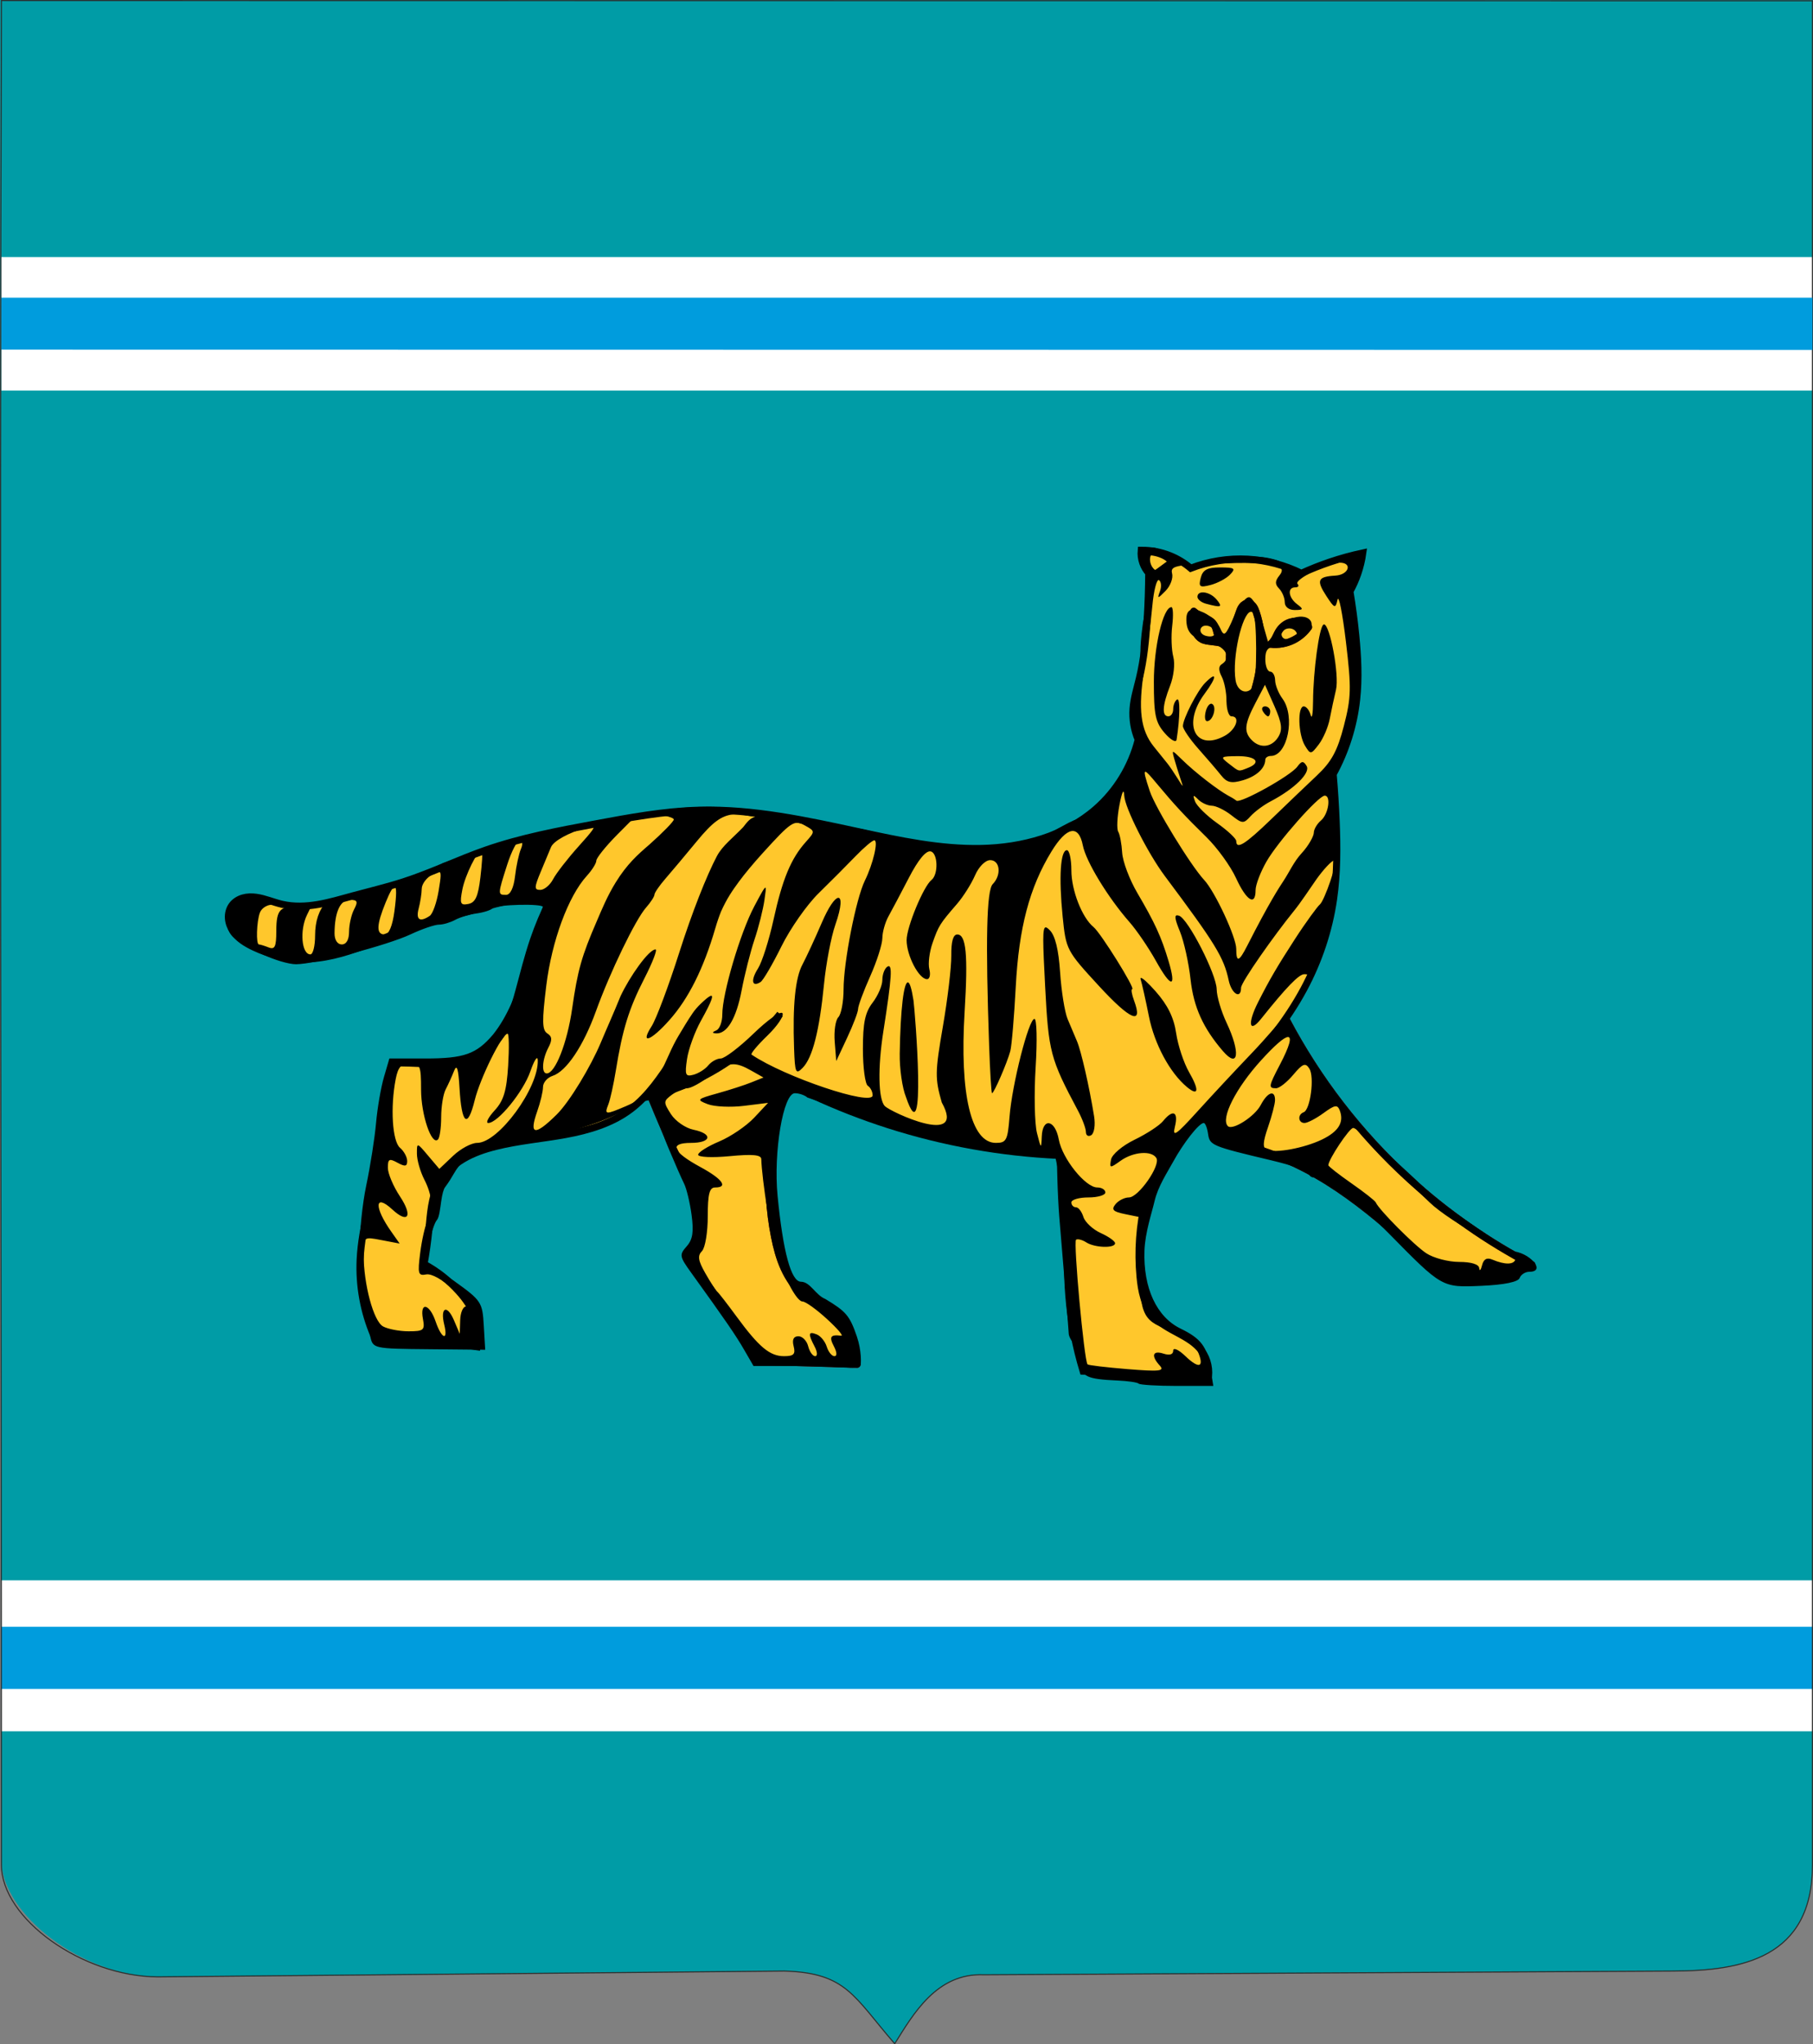 <?xml version="1.0" encoding="UTF-8" standalone="no"?> <svg xmlns:dc="http://purl.org/dc/elements/1.1/" xmlns:cc="http://creativecommons.org/ns#" xmlns:rdf="http://www.w3.org/1999/02/22-rdf-syntax-ns#" xmlns:svg="http://www.w3.org/2000/svg" xmlns="http://www.w3.org/2000/svg" style="fill-rule:evenodd" version="1.1" id="svg2" viewBox="0 0 425.632 480" height="600" width="532.04"><rect x="0" y="0" width="425.632" height="480" fill="#808080" stroke="none"/><defs id="defs102"></defs><g style="display:inline" id="layer3"><path style="fill:#009ca6;fill-rule:evenodd;stroke:none;fill-opacity:1" d="M 425.632,-1.7576964e-5 425.509,437.85 C 425.503,459.874 408.747,462.761 392.802,462.819 L 230.966,463.692 C 219.93,463.212 214.415,472.892 210.05,479.877 200.433,468.807 198.744,463.212 184.114,462.819 L 36.993,464.182 C 19.398,464.09 0.331,449.443 0.331,436.778 0.331,403.392 0,-1.7576964e-5 0,-1.7576964e-5 z" id="path22"></path></g><g style="display:inline" id="layer1"><path style="fill:#ffffff;fill-rule:evenodd;stroke:none" d="M 425.509,60.357 425.509,91.702 0.319,91.702 0.319,60.357 425.509,60.357 z" id="path12"></path><path style="fill:#ffffff;fill-rule:evenodd;stroke:none" d="M 425.509,371.073 425.509,406.506 0.319,406.506 0.319,371.073 425.509,371.073 z" id="path18"></path><path style="fill:#009cdd;fill-rule:evenodd;stroke:none;fill-opacity:1" d="M 0.319,381.976 425.509,381.976 425.509,396.58 0.319,396.58 0.319,381.976 z" id="path96"></path><path style="fill:none;stroke:#2c2c2b;stroke-width:0.247" d="M 425.509,0.186 0.331,0.123 C -0.136,146.013 0.331,291.962 0.331,437.85 0.331,450.577 19.398,464.09 36.993,464.181 L 184.114,462.819 C 198.744,463.212 200.433,468.807 210.05,479.877 214.415,472.892 219.93,463.212 230.966,463.692 L 392.802,462.819 C 408.747,462.761 425.509,459.873 425.509,437.85 L 425.509,0.186 z" id="path98"></path><path style="fill:#009cdd;fill-rule:evenodd;stroke:none;fill-opacity:1" d="M 0.331,69.897 425.509,69.897 425.509,82.162 0.331,82.099 0.331,69.897 z" id="path94"></path></g><g style="display:inline" id="layer2"><g transform="matrix(1.026,0,0,1.039,-481.552,-31.191)" id="g4302" style="fill-rule:evenodd;display:inline"><path style="color:#000000;fill:#ffc72c;fill-opacity:1;fill-rule:evenodd;stroke:none;stroke-width:2;marker:none;visibility:visible;display:inline;overflow:visible;enable-background:accumulate" d="m 889.376,363.889 -46.811,-8.086 -31.012,-12.048 -18.212,7.168 -20.4,-3.432 3.674,-21.883 17.178,-18.986 100.573,44.055 z" id="path4298" transform="matrix(0.8,0,0,0.8,0,-1.7576964e-5)"></path><g id="g4276" style="fill:#ffcc00;fill-opacity:1;fill-rule:evenodd;stroke:#800000" transform="translate(-376.949,-13.168)"><path style="color:#000000;fill:#ffc72c;fill-opacity:1;stroke:none;stroke-width:2;stroke-linecap:butt;stroke-miterlimit:2;stroke-dasharray:none;marker:none;visibility:visible;display:inline;overflow:visible;enable-background:accumulate;stroke-opacity:1" d="m 1358.624,373.525 c 1.781,5.219 3.013,10.625 3.669,16.101 1.199,10.013 0.468,20.162 1.264,30.215 0.577,7.285 1.957,14.506 4.108,21.491 8.081,0.378 16.156,0.88 24.221,1.507 3.833,0.298 7.663,0.624 11.491,0.979 0.608,-2.794 -0.043,-5.838 -1.742,-8.138 -1.702,-2.305 -4.285,-3.769 -6.817,-5.112 -2.531,-1.343 -5.155,-2.682 -7.044,-4.837 -1.309,-1.493 -2.201,-3.318 -2.783,-5.217 -0.582,-1.899 -0.863,-3.876 -1.052,-5.853 -0.694,-7.253 -0.156,-14.622 1.582,-21.698 3.272,-6.901 7.377,-13.406 12.199,-19.329 4.428,-5.439 9.441,-10.369 14.246,-15.479 7.113,-7.564 13.833,-15.608 18.801,-24.725 4.305,-7.9 7.243,-16.55 8.547,-25.452 1.067,-7.285 1.044,-14.686 0.739,-22.043 -0.183,-4.423 -0.468,-8.842 -0.853,-13.252 3.601,-6.497 5.897,-13.713 6.713,-21.097 0.663,-6.002 0.356,-12.072 -0.245,-18.081 -0.417,-4.166 -0.975,-8.317 -1.672,-12.445 0.888,-1.582 1.638,-3.242 2.237,-4.954 0.671,-1.918 1.154,-3.902 1.438,-5.913 -3.189,0.671 -6.339,1.525 -9.43,2.557 -2.769,0.925 -5.491,1.992 -8.151,3.196 -4.777,-2.342 -10.03,-3.71 -15.343,-3.996 -5.533,-0.298 -11.126,0.58 -16.302,2.557 -1.736,-1.459 -3.703,-2.643 -5.805,-3.494 -2.647,-1.072 -5.507,-1.613 -8.363,-1.582 -0.115,1.219 0.04,2.463 0.452,3.616 0.372,1.041 0.952,2.007 1.695,2.825 -0.024,4.343 -0.17,8.685 -0.438,13.019 -0.349,5.64 -0.907,11.29 -2.245,16.781 -0.684,2.808 -1.575,5.59 -1.796,8.472 -0.23,2.991 0.282,6.037 1.476,8.789 -1.923,7.57 -6.223,14.518 -12.141,19.616 -8.908,7.674 -20.98,10.874 -32.735,11.118 -11.755,0.244 -23.379,-2.218 -34.876,-4.683 -15.116,-3.241 -30.402,-6.527 -45.856,-6.12 -10.005,0.264 -19.897,2.073 -29.74,3.883 -10.542,1.938 -21.13,3.893 -31.263,7.388 -7.891,2.722 -15.45,6.359 -23.397,8.913 -4.81,1.546 -9.738,2.687 -14.616,4.003 -3.313,0.894 -6.612,1.871 -9.997,2.438 -3.384,0.567 -6.883,0.715 -10.228,-0.048 -2.501,-0.571 -4.886,-1.642 -7.428,-1.984 -1.271,-0.171 -2.583,-0.153 -3.815,0.202 -1.233,0.355 -2.384,1.066 -3.14,2.102 -0.758,1.04 -1.083,2.365 -0.994,3.649 0.089,1.284 0.576,2.523 1.3,3.587 1.447,2.128 3.752,3.509 6.087,4.591 4.306,1.995 9.002,3.204 13.748,3.284 5.962,0.101 11.815,-1.564 17.418,-3.604 5.384,-1.96 10.636,-4.279 16.085,-6.05 5.477,-1.78 11.119,-2.994 16.678,-4.499 3.244,-0.878 6.471,-1.858 9.789,-2.397 3.628,-0.59 7.344,-0.644 10.988,-0.16 -1.878,3.661 -3.495,7.457 -4.835,11.347 -1.607,4.668 -2.812,9.462 -4.115,14.224 -1.402,5.123 -3.017,10.396 -6.548,14.363 -3.278,3.683 -8.044,5.926 -12.95,6.414 -2.335,0.232 -4.688,0.086 -7.032,-0.028 -3.194,-0.156 -6.392,-0.253 -9.59,-0.292 -0.745,3.066 -1.345,6.167 -1.798,9.29 -0.869,5.996 -1.193,12.065 -2.198,18.04 -1.593,9.476 -4.892,18.693 -5.347,28.291 -0.346,7.311 1.002,14.696 3.908,21.414 6.783,0.44 13.552,1.08 20.297,1.918 3.095,0.385 6.186,0.811 9.27,1.279 0.565,-2.84 0.327,-5.835 -0.679,-8.55 -0.987,-2.663 -2.678,-5.016 -4.595,-7.112 -2.833,-3.097 -6.201,-5.705 -9.909,-7.671 0.59,-3.188 1.046,-6.401 1.365,-9.627 0.442,-4.465 0.667,-9.116 2.79,-13.068 1.578,-2.937 4.124,-5.282 6.997,-6.975 2.872,-1.693 6.069,-2.77 9.305,-3.573 6.548,-1.625 13.311,-2.168 19.949,-3.371 6.638,-1.202 13.32,-3.144 18.728,-7.178 5.058,-3.772 8.674,-9.117 12.146,-14.384 3.563,-5.404 7.079,-10.838 10.548,-16.302" id="path4278" transform="matrix(0.8,0,0,0.8,0,-1.7576964e-5)"></path><path style="color:#000000;fill:#ffc72c;fill-opacity:1;stroke:#800000;stroke-width:2;stroke-linecap:butt;stroke-linejoin:round;stroke-miterlimit:2;stroke-opacity:1;stroke-dasharray:none;stroke-dashoffset:0;marker:none;visibility:visible;display:inline;overflow:visible;enable-background:accumulate" d="m 1404.641,365.469 c 0.127,1.771 0.286,3.541 0.477,5.306 0.183,1.695 0.397,3.387 0.639,5.074 9.007,1.426 17.781,4.317 25.872,8.525 8.324,4.33 15.872,10.01 23.072,16.026 5.447,4.551 10.72,9.309 15.804,14.261 4.706,0.757 9.533,0.757 14.239,0 3.894,-0.626 7.705,-1.77 11.301,-3.39 -12.654,-6.509 -24.461,-14.66 -35.034,-24.184 -14.261,-12.847 -26.258,-28.199 -35.278,-45.142" id="path4280" transform="matrix(0.8,0,0,0.8,0,-1.7576964e-5)"></path><path style="color:#000000;fill:#ffc72c;fill-opacity:1;stroke:#800000;stroke-width:2;stroke-linecap:butt;stroke-linejoin:round;stroke-miterlimit:2;stroke-opacity:1;stroke-dasharray:none;stroke-dashoffset:0;marker:none;visibility:visible;display:inline;overflow:visible;enable-background:accumulate" d="m 1244.133,363.945 c 1.421,3.429 2.873,6.844 4.358,10.245 1.71,3.917 3.478,7.845 5.954,11.328 0.811,1.141 1.683,2.259 2.224,3.55 0.541,1.291 0.677,2.711 0.706,4.11 l 0.22,10.684 c 0.01,0.409 0.01,0.821 -0.067,1.223 -0.075,0.402 -0.225,0.789 -0.43,1.143 -0.411,0.707 -1.057,1.264 -1.421,1.996 -0.273,0.549 -0.358,1.181 -0.291,1.791 0.067,0.609 0.281,1.197 0.575,1.735 0.588,1.076 1.482,1.945 2.312,2.848 3.539,3.849 6.058,8.499 8.858,12.914 2.441,3.848 5.118,7.547 8.011,11.068 l 27.889,0.799 c 0.07,-5.458 -2.553,-10.887 -6.872,-14.224 -2.657,-2.053 -5.86,-3.321 -8.471,-5.434 -2.439,-1.974 -4.272,-4.625 -5.58,-7.477 -1.308,-2.852 -2.113,-5.909 -2.731,-8.985 -2.896,-14.427 -1.702,-29.652 3.406,-43.452" id="path4286" transform="matrix(0.8,0,0,0.8,0,-1.7576964e-5)"></path><path style="color:#000000;fill:#ffc72c;fill-opacity:0;stroke:#800000;stroke-width:2;stroke-linecap:butt;stroke-linejoin:round;stroke-miterlimit:2;stroke-opacity:1;stroke-dasharray:none;stroke-dashoffset:0;marker:none;visibility:visible;display:inline;overflow:visible;enable-background:accumulate" d="m 1412.19,227.294 c 0.231,-0.67 0.456,-1.356 0.876,-1.927 0.21,-0.285 0.468,-0.538 0.774,-0.717 0.306,-0.179 0.66,-0.282 1.014,-0.265 0.296,0.014 0.585,0.111 0.84,0.262 0.255,0.151 0.475,0.356 0.66,0.587 0.37,0.463 0.594,1.023 0.791,1.581 1.314,3.719 1.655,7.729 1.438,11.667 -0.252,4.588 -1.247,9.129 -2.877,13.425 -0.352,0.927 -0.75,1.869 -1.449,2.572 -0.35,0.351 -0.773,0.636 -1.246,0.787 -0.472,0.151 -0.995,0.163 -1.461,-0.006 -0.404,-0.146 -0.754,-0.423 -1.017,-0.761 -0.264,-0.339 -0.444,-0.737 -0.557,-1.151 -0.228,-0.828 -0.194,-1.701 -0.183,-2.559 0.079,-5.934 -0.958,-11.982 0.479,-17.74 0.49,-1.962 1.258,-3.842 1.918,-5.754 z" id="path4288" transform="matrix(0.8,0,0,0.8,0,-1.7576964e-5)"></path><path style="color:#000000;fill:#ffc72c;fill-opacity:0;stroke:#800000;stroke-width:2;stroke-linecap:butt;stroke-linejoin:round;stroke-miterlimit:2;stroke-opacity:1;stroke-dasharray:none;stroke-dashoffset:0;marker:none;visibility:visible;display:inline;overflow:visible;enable-background:accumulate" d="m 1421.233,235.959 c 2.256,0.266 4.587,-0.141 6.62,-1.153 1.708,-0.851 3.204,-2.125 4.315,-3.676 -0.655,-0.684 -1.499,-1.185 -2.413,-1.434 -0.914,-0.248 -1.895,-0.243 -2.807,0.015 -1.428,0.405 -2.647,1.425 -3.411,2.698 -0.46,0.766 -0.765,1.619 -1.256,2.365 -0.291,0.442 -0.645,0.843 -1.049,1.185 z" id="path4290" transform="matrix(0.8,0,0,0.8,0,-1.7576964e-5)"></path><path style="color:#000000;fill:#ffc72c;fill-opacity:0;stroke:#800000;stroke-width:2;stroke-linecap:butt;stroke-linejoin:round;stroke-miterlimit:2;stroke-opacity:1;stroke-dasharray:none;stroke-dashoffset:0;marker:none;visibility:visible;display:inline;overflow:visible;enable-background:accumulate" d="m 1399.308,226.667 c -0.258,1.28 -0.285,2.605 -0.08,3.894 0.127,0.798 0.345,1.59 0.732,2.3 0.387,0.71 0.951,1.337 1.665,1.717 0.811,0.432 1.753,0.522 2.666,0.629 1.042,0.121 2.079,0.273 3.112,0.455 -0.461,-0.54 -0.83,-1.158 -1.088,-1.819 -0.255,-0.654 -0.4,-1.345 -0.604,-2.017 -0.203,-0.672 -0.474,-1.341 -0.938,-1.868 -0.395,-0.449 -0.913,-0.775 -1.45,-1.039 -0.537,-0.264 -1.1,-0.472 -1.642,-0.726 -0.854,-0.4 -1.654,-0.915 -2.373,-1.526 z" id="path4292" transform="matrix(0.8,0,0,0.8,0,-1.7576964e-5)"></path></g><path id="path3385" style="color:#000000;fill:#000000;fill-opacity:1;fill-rule:evenodd;stroke:none;stroke-width:0.531;marker:none;visibility:visible;display:inline;overflow:visible;enable-background:accumulate" d="M 745.476,171.418 C 743.746,171.249 743.354,173.32 745.476,173.769 748.358,174.377 747.458,171.611 745.476,171.418 z M 772.172,157.031 C 770.284,157.602 768.981,159.589 767.325,159.495 765.721,159.404 763.779,157.255 761.047,156.481 757.382,155.442 754.263,155.877 753.911,156.232 749.942,156.47 745.819,157.157 742.395,158.249 740.827,157.427 734.987,153.781 733.222,153.781 L 730.022,153.781 732.12,159.409 C 732.497,163.503 731.134,168.942 730.822,171.206 729.958,177.485 730.529,177.723 730.149,179.906 729.953,181.033 729.571,182.523 729.097,184.331 728.057,188.301 728.53,194.546 729.761,197.079 728.377,201.243 725.856,207.848 722.136,210.231 721.312,210.758 719.373,212.5 718.384,213.667 717.394,214.835 715.636,215.174 715.022,215.431 713.724,215.973 711.605,217.201 708.897,218.589 704.577,220.802 702.392,222.052 691.197,221.931 681.781,221.829 676.263,220.013 670.122,218.233 665.546,216.906 658.349,216.225 651.747,214.681 650.538,214.398 649.43,214.539 648.472,214.481 648.254,214.465 648.102,214.473 647.872,214.456 647.765,214.45 647.676,214.436 647.572,214.431 645.26,214.255 642.491,213.985 640.722,213.656 L 636.547,212.731 C 634.246,212.223 628.512,212.239 623.797,212.756 623.062,212.774 621.821,212.958 620.522,213.156 620.01,213.225 619.509,213.295 619.147,213.356 619,213.381 618.845,213.407 618.722,213.431 617.182,213.691 615.684,213.958 615.222,214.031 L 606.922,215.283 C 594.997,217.846 583.987,220.768 570.659,225.083 563.319,230.535 552.79,231.229 544.037,233.861 542.347,235.585 541.447,238.171 541.447,241.456 541.447,243.785 540.971,245.706 540.372,245.706 538.355,245.706 537.879,240.26 539.597,236.781 541.27,233.393 540.726,234.881 537.729,234.881 533.583,234.881 532.572,235.274 532.572,240.431 532.572,243.964 532.238,244.68 530.822,244.131 529.857,243.756 528.852,243.456 528.597,243.456 527.892,243.456 528.059,238.266 528.822,236.256 529.192,235.281 530.442,234.481 531.597,234.481 534.851,234.481 533.701,234.202 529.716,232.681 527.393,231.796 526.97,232.392 526.73,233.12 522.285,231.643 520.594,237.674 521.636,240.253 522.331,241.795 523.384,242.378 523.925,242.378 524.467,242.378 526.972,244.473 529.497,245.706 532.023,246.939 535.44,247.931 537.072,247.931 541.427,247.931 557.91,243.683 563.347,241.156 565.934,239.954 568.835,238.981 569.797,238.981 570.759,238.981 572.423,238.487 573.497,237.906 574.572,237.325 576.764,236.673 578.372,236.456 579.98,236.238 581.642,235.715 582.072,235.281 582.919,234.425 593.597,234.171 593.597,235.006 590.117,243.232 588.836,255.522 582.197,263.781 578.366,268.248 575.529,269.231 566.672,269.231 L 558.447,269.231 557.197,273.456 C 556.513,275.768 555.701,280.415 555.397,283.806 555.094,287.197 554.09,293.515 553.172,297.831 551.287,306.693 550.92,321.078 552.447,325.956 553.007,327.743 553.738,330.464 554.072,332.006 554.675,334.79 554.764,334.816 567.522,334.931 L 580.372,335.056 580.047,329.581 C 579.736,324.308 579.498,323.934 573.322,319.556 570.451,317.52 568.058,317.262 567.252,316.228 566.306,315.014 567.243,313.066 567.622,310.906 568.019,308.646 568.786,306.316 569.322,305.731 569.858,305.145 570.085,303.013 570.297,301.531 570.542,299.822 570.862,298.763 571.147,298.381 572.218,296.944 572.568,296.306 573.197,295.256 574.614,292.892 575.54,291.788 581.172,290.206 584.925,289.151 588.895,288.305 589.972,288.306 591.049,288.306 597.523,286.473 604.372,284.256 611.287,282.017 615.411,279.211 618.741,277.236 618.721,278.987 620.111,284.318 622.272,289.406 623.712,292.797 625.343,296.463 625.897,297.556 626.451,298.648 627.221,301.834 627.597,304.606 628.115,308.427 627.854,310.138 626.472,311.681 624.771,313.58 624.816,313.956 627.422,317.531 635.478,328.583 637.706,331.78 639.647,335.106 L 641.772,338.731 654.297,338.731 C 661.543,338.731 665.251,339.726 666.242,338.533 666.395,338.349 666.515,335.236 665.422,332.081 663.783,327.348 662.965,326.412 658.197,323.581 655.914,322.667 654.775,319.71 652.622,319.681 650.365,319.681 648.512,312.9 647.272,300.256 646.304,290.381 648.563,277.081 651.222,277.081 652.223,277.081 653.518,277.52 654.097,278.056 675.857,285.434 690.473,289.617 705.347,291.206 L 711.172,291.831 711.297,296.506 C 711.364,299.082 711.553,302.855 711.722,304.906 711.891,306.957 712.447,313.517 712.947,319.481 713.447,325.444 713.87,330.839 713.897,331.456 713.924,332.072 714.585,333.241 715.347,334.056 716.11,334.87 716.722,336.725 716.722,338.181 716.722,341.077 718.11,341.712 724.997,342.006 727.415,342.109 729.62,342.426 729.897,342.706 730.174,342.986 734.118,343.231 738.672,343.231 L 746.972,343.231 746.322,339.206 C 745.539,334.332 744.144,332.509 739.497,330.281 734.005,327.647 730.927,321.099 731.222,312.656 731.365,308.557 732.898,304.151 733.522,301.506 734.327,298.097 736.417,295.043 737.822,292.506 740.056,288.473 743.675,283.806 744.797,283.806 745.132,283.806 745.577,284.917 745.772,286.256 746.153,288.871 746.591,289.042 760.272,292.256 765.001,293.366 768.872,294.692 768.872,295.206 768.872,295.719 769.394,296.131 770.047,296.131 772.087,296.131 781.375,302.983 786.997,308.631 799.375,321.066 799.236,321.004 808.347,320.606 813.585,320.377 816.731,319.728 817.072,318.831 817.365,318.06 818.363,317.431 819.297,317.431 823.316,317.431 819.204,312.851 815.13,312.776 808.965,308.52 800.373,303.268 794.397,297.664 788.97,292.491 784.948,289.525 780.755,284.381 770.97,272.277 764.077,264.026 763.962,259.901 L 766.197,255.406 763.922,258.681 C 762.673,260.48 758.903,264.793 755.547,268.256 752.191,271.718 746.747,277.483 743.447,281.081 738.4,286.583 737.565,287.153 738.197,284.606 739.037,281.223 737.729,280.633 735.472,283.381 734.656,284.375 731.732,286.257 728.972,287.581 726.163,288.928 723.795,290.91 723.572,292.081 723.197,294.049 723.324,294.07 725.747,292.356 728.671,290.286 732.872,289.973 733.947,291.731 734.961,293.388 729.861,300.621 727.672,300.631 726.679,300.635 725.292,301.31 724.597,302.156 723.586,303.387 724.017,303.839 726.697,304.381 L 730.022,305.056 730.022,313.356 C 730.022,326.96 730.57,328.364 736.747,330.581 740.198,331.819 742.532,333.453 743.322,335.206 745.042,339.021 743.828,339.572 740.572,336.481 739.024,335.011 737.797,334.477 737.797,335.256 737.797,336.137 736.978,336.381 735.572,335.931 733.065,335.127 732.675,336.43 734.747,338.656 735.896,339.89 734.626,340.016 727.347,339.431 722.516,339.042 718.402,338.562 718.197,338.356 717.426,337.576 714.911,310.593 715.572,310.181 715.953,309.943 717.011,310.214 717.897,310.781 719.846,312.027 724.497,312.163 724.497,310.981 724.497,310.515 723.024,309.486 721.222,308.681 719.421,307.875 717.622,306.225 717.247,305.031 716.872,303.836 716.116,302.856 715.547,302.856 714.978,302.856 714.497,302.372 714.497,301.756 714.497,301.139 716.262,300.631 718.397,300.631 720.533,300.631 722.272,300.122 722.272,299.506 722.272,298.889 721.435,298.381 720.422,298.381 717.717,298.381 712.423,291.871 711.622,287.556 710.774,282.99 707.884,282.511 707.722,286.906 707.618,289.741 707.533,289.664 706.622,286.056 706.078,283.898 705.942,277.217 706.322,271.206 706.706,265.14 706.588,260.278 706.047,260.281 704.736,260.286 700.927,275.076 700.347,282.406 699.926,287.728 699.614,288.306 697.222,288.306 691.544,288.306 688.913,277.327 690.072,258.631 690.871,245.749 690.42,241.206 688.397,241.206 687.437,241.206 686.987,242.799 687.022,245.981 687.051,248.601 686.18,255.817 685.097,262.006 683.291,272.33 683.271,273.746 684.847,279.181 690.57,289.327 673.213,281.362 671.797,279.981 670.306,278.368 670.177,271.316 671.472,263.131 673.435,250.731 673.62,247.717 672.397,248.481 671.757,248.88 671.247,250.227 671.247,251.481 671.247,252.734 670.242,255.038 669.022,256.606 667.297,258.822 666.797,261.149 666.797,267.081 666.797,271.277 667.312,275.025 667.922,275.406 668.532,275.787 669.022,276.75 669.022,277.556 669.022,280.108 648.87,273.419 641.322,268.356 641.035,268.163 642.67,266.227 644.947,264.056 647.225,261.885 648.767,259.611 648.397,259.006 648.027,258.401 645.059,260.463 641.797,263.581 638.535,266.698 635.149,269.231 634.272,269.231 633.395,269.231 632.102,269.948 631.397,270.806 630.692,271.664 629.173,272.602 628.022,272.906 626.183,273.392 626.023,272.963 626.547,269.381 626.875,267.14 628.32,263.207 629.772,260.631 631.05,258.365 631.84,256.809 632.14,255.928 632.634,254.48 631.806,254.856 629.647,256.906 628.981,257.538 628.359,258.243 627.887,258.918 626.664,260.669 625.566,262.531 624.566,264.174 623.912,265.249 623.136,266.753 622.397,268.406 619.037,275.92 617.269,278.019 612.622,279.981 607.842,281.999 607.607,281.976 608.547,279.606 608.975,278.527 609.742,275.113 610.247,272.031 611.787,262.634 613.251,257.966 616.797,251.131 618.665,247.53 619.817,244.581 619.347,244.581 617.803,244.581 613.414,250.75 611.337,255.149 609.607,259.361 608.386,261.954 606.773,265.758 604.534,270.994 599.731,278.978 596.697,281.931 591.703,286.793 590.345,286.567 592.272,281.181 592.999,279.149 593.597,276.674 593.597,275.681 593.597,274.687 594.577,273.547 595.797,273.156 598.931,272.151 602.824,266.437 605.697,258.581 608.953,249.68 614.752,237.84 617.172,235.131 618.24,233.936 619.097,232.616 619.097,232.206 619.097,231.795 620.224,230.167 621.597,228.606 622.97,227.044 626.229,223.219 628.822,220.106 632.386,215.828 634.398,214.357 637.122,214.056 L 637.597,214.006 C 638.655,213.947 639.592,214.228 640.647,214.406 641.127,214.487 641.639,214.55 642.147,214.606 640.964,214.96 640.389,215.681 639.397,216.956 637.109,219.319 634.662,221.129 633.396,223.481 631.011,227.951 627.717,236.17 624.747,245.381 622.321,252.907 619.488,260.338 618.472,261.906 615.703,266.177 618.212,265.341 622.522,260.556 626.913,255.681 630.334,248.911 633.022,239.806 633.439,238.393 633.897,237.086 634.33,236.025 635.692,233.031 636.924,231.296 638.416,229.281 639.707,227.547 641.676,225.194 643.872,222.806 650.357,215.751 651.08,215.253 653.397,216.506 655.903,217.861 655.912,217.883 653.722,220.306 650.333,224.055 648.38,228.699 646.347,237.856 645.321,242.48 643.724,247.44 642.797,248.881 641.073,251.56 641.385,253.197 643.372,251.956 643.982,251.575 646.124,247.953 648.147,243.906 650.171,239.858 654.007,234.449 656.672,231.881 659.338,229.312 663.118,225.559 665.072,223.556 667.026,221.552 668.971,219.931 669.397,219.931 670.391,219.931 669.14,225.228 667.247,229.031 665.218,233.106 662.373,247.455 662.372,253.606 662.372,256.411 661.824,259.247 661.172,259.906 660.52,260.564 660.151,263.063 660.347,265.456 L 660.697,269.806 663.197,264.531 C 664.568,261.636 665.697,258.721 665.697,258.031 665.697,257.341 666.947,254 668.472,250.631 669.997,247.261 671.238,243.4 671.247,242.031 671.256,240.662 671.894,238.444 672.647,237.106 673.401,235.768 675.508,231.839 677.322,228.381 679.443,224.339 681.209,222.211 682.297,222.431 683.956,222.766 684.109,227.622 682.497,228.881 680.655,230.319 676.797,239.533 676.797,242.481 676.797,245.978 679.611,251.306 681.472,251.306 682.083,251.306 682.318,250.295 681.997,249.056 681.676,247.816 682.015,245.153 682.722,243.156 684.114,239.225 684.385,238.801 688.322,234.306 689.767,232.656 691.617,229.751 692.447,227.856 693.306,225.896 694.814,224.406 695.922,224.406 698.188,224.406 698.546,227.761 696.497,229.831 695.097,231.245 694.839,242.652 695.672,266.156 695.885,272.167 696.181,277.081 696.347,277.081 696.786,277.081 699.816,270.179 700.522,267.556 700.854,266.323 701.407,259.762 701.772,252.981 702.49,239.657 704.912,230.601 709.922,222.481 713.419,216.813 716.17,216.272 717.122,221.081 717.84,224.707 722.844,232.832 727.797,238.406 729.441,240.255 732.169,244.204 733.847,247.181 737.35,253.395 738.609,253.403 736.722,247.181 735.07,241.73 733.629,238.615 729.597,231.831 727.812,228.826 726.242,224.73 726.122,222.731 726.002,220.731 725.596,218.593 725.222,217.981 724.848,217.369 724.971,214.663 725.497,211.956 726.091,208.901 726.514,208.091 726.597,209.831 726.729,212.568 731.962,222.813 735.872,227.981 747.45,243.28 749.377,246.367 750.497,251.581 751.156,254.647 753.318,255.93 753.322,253.256 753.324,251.962 761.097,241.149 765.263,236.086 767.112,233.838 768.857,231.138 770.525,228.798 772.02,226.701 774.097,224.406 774.772,224.406 775.585,224.406 772.42,233.623 771.322,234.456 770.883,234.789 768.243,238.285 765.597,242.331 761.663,248.347 759.911,251.257 757.222,256.506 754.75,261.331 755.157,263.669 757.897,260.281 763.675,253.137 766.562,250.181 767.797,250.181 768.816,250.181 770.39,250.581 769.322,251.881 767.432,254.182 766.936,254.954 768.287,252.315 768.88,251.157 769.592,250.594 769.229,250.227 768.866,249.86 769.29,249.273 769.947,248.473 773.16,244.561 774.954,236.058 775.348,220.046 775.64,208.174 773.178,207.878 774.454,204.855 775.43,202.543 778.067,194.806 778.2,194.377 779.077,191.554 779.661,186.051 779.671,174.649 779.674,171.03 778.723,167.38 778.322,164.077 779.122,161.119 780.133,158.277 781.188,154.986 778.06,155.225 775.455,156.003 772.172,157.031 z M 736.328,156.925 C 735.467,157.533 734.246,158.47 733.668,158.831 732.558,158.097 732.224,156.376 732.685,155.531 734,155.652 735.52,156.186 736.328,156.925 z M 775.797,157.181 C 778.902,157.12 778.039,159.922 774.897,160.106 770.863,160.341 770.491,161.141 772.822,164.681 774.71,167.547 774.929,167.617 775.397,165.556 775.677,164.323 776.54,168.607 777.322,175.081 778.59,185.568 778.534,187.644 776.847,194.081 775.366,199.734 774.029,202.162 770.672,205.281 768.313,207.473 763.614,211.919 760.222,215.156 754.256,220.85 752.222,222.107 752.222,220.081 752.222,219.548 750.267,217.733 747.872,216.056 745.477,214.379 743.184,212.158 742.797,211.131 742.234,209.634 742.377,209.558 743.497,210.681 744.265,211.451 745.676,212.092 746.622,212.106 747.568,212.119 749.572,213.066 751.072,214.231 753.615,216.205 753.904,216.225 755.497,214.481 756.437,213.452 758.495,211.947 760.072,211.131 765.508,208.318 769.272,204.683 768.322,203.131 767.588,201.93 767.187,201.95 766.197,203.281 764.646,205.366 753.188,211.626 752.279,210.973 751.433,210.366 751.147,210.237 750.335,209.798 748.131,208.607 742.935,204.734 739.647,201.531 737.487,199.426 737.453,199.426 738.047,201.531 738.379,202.707 739.002,204.673 739.422,205.906 740.183,208.137 740.187,208.149 738.797,205.931 738.029,204.705 736.982,203.18 736.472,202.556 735.962,201.932 734.568,200.222 733.372,198.756 730.321,195.015 729.72,190.34 731.172,181.256 731.862,176.94 732.695,170.517 733.022,166.981 733.349,163.445 734.036,160.812 734.547,161.131 735.058,161.45 735.169,162.572 734.772,163.631 734.113,165.389 734.223,165.383 736.047,163.556 737.146,162.455 737.82,160.688 737.547,159.631 737.108,157.929 738.304,157.663 747.997,157.356 760.707,156.953 764.127,157.609 762.097,160.081 761.08,161.319 761.049,162.048 762.022,163.031 762.728,163.744 763.322,165.128 763.322,166.106 763.322,167.155 764.243,167.881 765.597,167.881 767.592,167.881 767.685,167.698 766.172,166.581 764.135,165.076 763.859,162.756 765.722,162.756 766.434,162.756 766.664,162.402 766.247,161.981 765.351,161.075 772.993,157.236 775.797,157.181 z M 748.547,158.256 C 745.592,158.256 744.565,158.799 744.097,160.606 743.569,162.648 743.857,162.856 746.322,162.231 747.879,161.836 749.887,160.8 750.772,159.906 752.178,158.485 751.896,158.256 748.547,158.256 z M 744.347,163.906 C 743.755,163.973 743.347,164.293 743.347,164.906 743.347,165.477 744.229,166.174 745.297,166.456 748.813,167.384 749.169,167.256 747.772,165.556 746.82,164.396 745.335,163.793 744.347,163.906 z M 755.122,164.981 C 754.318,164.981 752.731,167.065 751.597,169.606 749.75,173.744 749.437,173.996 748.547,171.981 748.001,170.743 746.324,169.172 744.822,168.481 742.203,167.275 740.513,167.366 740.847,170.806 741.137,173.796 743.392,174.549 746.397,175.331 749.886,176.238 751.176,178.708 748.897,180.131 748.154,180.595 748.154,181.527 748.897,182.931 749.509,184.086 749.997,186.566 749.997,188.456 749.997,190.346 750.512,191.906 751.122,191.906 753.246,191.906 752.207,194.894 749.597,196.306 742.842,199.959 739.804,193.661 744.997,186.781 747.858,182.991 747.899,181.525 745.072,184.381 743.287,186.184 740.022,192.476 740.022,194.106 740.022,194.769 741.619,197.087 743.572,199.256 745.525,201.424 747.865,204.126 748.772,205.256 750.084,206.889 751.107,207.121 753.747,206.356 756.852,205.456 758.833,203.658 758.872,201.706 758.881,201.243 759.452,200.856 760.147,200.856 763.966,200.856 765.796,191.912 762.797,187.906 761.901,186.709 761.142,184.86 761.122,183.781 761.103,182.702 760.607,181.806 759.997,181.806 759.387,181.806 758.872,180.547 758.872,179.006 758.872,176.921 759.467,176.206 761.172,176.206 765.351,176.206 770.549,172.468 769.272,170.381 768.033,168.354 763.304,169.58 761.472,172.406 L 759.572,175.331 758.072,170.156 C 757.252,167.314 755.926,164.981 755.122,164.981 z M 737.397,167.231 C 735.49,167.231 733.372,176.129 733.372,184.081 733.372,191.547 733.714,193.243 735.847,195.681 737.22,197.249 738.455,197.926 738.572,197.181 739.369,192.123 739.413,187.643 738.672,188.106 738.19,188.407 737.797,189.392 737.797,190.281 737.797,191.169 737.307,191.906 736.697,191.906 735.173,191.906 735.295,189.519 737.072,185.031 737.918,182.894 738.25,180.04 737.822,178.456 737.406,176.914 737.288,173.743 737.572,171.431 737.856,169.119 737.774,167.231 737.397,167.231 z M 755.497,168.281 C 755.693,168.244 755.891,168.323 756.072,168.506 756.985,169.428 757.025,183.655 756.122,185.131 754.867,187.183 752.499,186.392 752.072,183.781 751.22,178.572 753.604,168.64 755.497,168.281 z M 772.297,171.131 C 772.254,171.132 772.214,171.155 772.172,171.181 771.196,171.791 769.836,181.671 769.797,188.531 769.782,191.305 769.544,192.685 769.247,191.606 768.951,190.527 768.238,189.656 767.672,189.656 766.2,189.656 766.395,196.019 767.947,198.531 769.217,200.585 769.317,200.572 771.122,198.231 772.146,196.902 773.269,194.305 773.622,192.456 773.976,190.606 774.622,187.663 775.047,185.906 775.848,182.594 773.647,171.089 772.297,171.131 z M 764.272,172.031 C 764.775,172.009 765.3,172.155 765.697,172.556 766.407,173.273 766.209,173.899 765.097,174.331 764.161,174.694 763.107,174.528 762.772,173.981 762.156,172.973 763.165,172.079 764.272,172.031 z M 758.797,184.781 760.972,189.631 C 762.675,193.474 762.857,194.922 761.847,196.556 760.385,198.922 757.714,199.243 755.772,197.281 753.921,195.41 754.096,193.644 756.622,188.881 z M 746.547,189.056 C 746.481,189.048 746.418,189.059 746.347,189.081 745.924,189.211 745.485,189.861 745.247,190.781 744.93,192.007 745.059,193.006 745.547,193.006 746.851,193.006 747.839,189.813 746.747,189.131 746.683,189.091 746.613,189.064 746.547,189.056 z M 758.822,189.656 C 758.176,189.656 757.945,190.164 758.322,190.781 758.699,191.397 759.228,191.906 759.497,191.906 759.766,191.906 759.997,191.397 759.997,190.781 759.997,190.164 759.468,189.656 758.822,189.656 z M 752.497,200.906 C 756.742,200.869 758.06,202.329 754.897,203.556 752.652,204.426 752.994,204.489 750.497,202.581 748.479,201.038 748.599,200.939 752.497,200.906 z M 731.447,204.431 C 731.775,204.461 732.572,205.371 733.972,207.031 738.186,212.025 740.431,214.399 745.397,219.206 747.865,221.594 750.917,225.758 752.172,228.456 754.566,233.602 756.647,234.872 756.647,231.181 756.647,229.983 757.77,227.103 759.122,224.756 761.695,220.29 771.037,209.841 772.472,209.831 773.967,209.82 773.328,214 771.622,215.431 770.707,216.198 769.972,217.452 769.972,218.206 769.972,218.959 768.802,221.111 767.197,222.831 765.391,224.766 764.447,226.979 763.047,229.081 762.041,230.591 759.748,234.015 754.747,243.731 752.845,247.427 752.222,247.609 752.222,244.456 752.222,241.826 747.365,231.526 744.897,228.906 741.792,225.609 733.721,212.584 732.447,208.831 731.419,205.801 731.026,204.391 731.447,204.431 z M 619.847,214.306 C 620.369,214.292 620.849,214.302 621.297,214.356 621.323,214.361 621.347,214.351 621.372,214.356 622.639,214.603 623.527,214.942 623.522,215.231 623.515,215.656 621.016,218.183 617.972,220.856 615.263,223.158 612.817,225.301 610.222,229.456 608.334,232.479 607.113,235.414 605.922,238.156 602.436,246.093 601.528,249.286 600.272,257.931 599.139,265.732 596.401,272.606 594.447,272.606 593.189,272.606 593.4,269.465 594.822,266.781 595.756,265.018 595.683,264.25 594.572,263.556 593.394,262.82 593.347,260.762 594.347,252.756 595.609,242.651 599.385,232.551 603.622,227.956 604.808,226.67 605.797,225.126 605.797,224.531 605.797,223.936 607.904,221.325 610.497,218.731 L 614.172,215.081 C 615.82,214.753 617.955,214.354 619.847,214.306 z M 604.922,216.756 C 605.728,216.79 604.841,217.883 601.747,221.281 599.223,224.054 596.597,227.409 595.897,228.731 595.197,230.053 593.874,231.131 592.972,231.131 591.55,231.131 591.579,230.576 593.122,226.931 594.101,224.619 595.14,222.165 595.422,221.481 595.998,220.084 599.415,218.215 603.572,217.031 604.195,216.853 604.653,216.744 604.922,216.756 z M 588.297,219.931 C 588.93,219.931 589.038,220.752 588.547,221.881 588.078,222.96 587.468,225.744 587.197,228.056 586.892,230.667 586.108,232.256 585.147,232.256 583.214,232.256 583.223,232.173 585.397,225.456 586.383,222.411 587.692,219.931 588.297,219.931 z M 713.472,222.156 C 711.998,222.156 711.596,228.19 712.497,237.106 713.26,244.656 713.379,244.87 720.822,252.856 728.034,260.593 730.969,261.794 728.847,256.156 728.306,254.717 728.113,253.556 728.422,253.556 729.232,253.556 721.227,240.864 719.572,239.531 716.95,237.417 714.497,231.243 714.497,226.706 714.497,224.209 714.044,222.156 713.472,222.156 z M 579.497,222.256 C 579.558,222.257 579.605,222.303 579.647,222.356 579.815,222.563 579.641,225.23 579.272,228.306 578.758,232.592 578.134,233.994 576.522,234.306 574.691,234.66 574.51,234.251 575.147,231.031 575.789,227.788 578.591,222.243 579.497,222.256 z M 569.697,227.056 C 570.392,227.013 570.256,228.078 569.722,231.306 569.279,233.982 568.36,236.553 567.672,237.006 565.399,238.502 564.469,237.887 565.147,235.331 565.515,233.944 565.839,231.938 565.847,230.881 565.855,229.823 566.914,228.4 568.197,227.706 568.901,227.325 569.381,227.075 569.697,227.056 z M 559.622,230.431 C 560.113,230.398 560.104,232.242 559.597,235.981 559.147,239.298 558.333,241.206 557.372,241.206 555.397,241.206 555.469,239.103 557.597,233.956 558.56,231.627 559.241,230.456 559.622,230.431 z M 644.497,230.631 C 644.279,230.523 643.544,231.855 641.922,234.881 638.725,240.848 634.622,254.565 634.622,259.306 634.622,260.962 634.01,262.57 633.247,262.881 632.272,263.279 632.252,263.493 633.172,263.556 635.699,263.727 637.821,260.212 639.047,253.831 639.728,250.286 641.053,245.105 641.997,242.331 642.942,239.556 643.963,235.539 644.272,233.381 644.516,231.681 644.666,230.715 644.497,230.631 z M 661.097,232.931 C 660.348,233.061 658.978,234.903 657.397,238.531 655.813,242.166 653.816,246.421 652.972,247.981 651.325,251.025 650.697,257.151 651.047,266.956 651.246,272.528 651.434,272.935 653.022,271.331 655.274,269.056 656.853,262.943 657.897,252.431 658.357,247.807 659.517,241.746 660.497,238.981 661.971,234.822 661.946,232.782 661.097,232.931 z M 549.372,233.381 C 551.133,233.381 551.322,233.737 550.372,235.531 549.741,236.723 549.222,238.999 549.222,240.581 549.222,242.39 548.594,243.456 547.547,243.456 546.557,243.456 545.888,242.432 545.897,240.931 545.926,236.152 547.202,233.381 549.372,233.381 z M 738.747,236.881 C 738.018,236.833 738.207,237.797 739.347,240.556 740.267,242.779 741.354,247.647 741.772,251.381 742.472,257.629 744.651,262.369 749.172,267.556 752.753,271.664 753.232,267.896 749.997,261.131 748.777,258.579 747.764,255.185 747.747,253.606 747.71,250.194 741.197,237.619 739.122,236.956 738.981,236.911 738.851,236.888 738.747,236.881 z M 708.572,239.606 C 707.862,239.764 707.959,242.802 708.497,252.981 709.282,267.819 709.667,269.272 715.997,281.006 716.995,282.855 717.818,285.024 717.822,285.831 717.826,286.638 718.379,286.973 719.047,286.556 719.729,286.13 720.021,284.249 719.697,282.281 718.592,275.556 716.734,267.532 715.772,265.306 715.24,264.073 714.27,261.822 713.622,260.281 712.975,258.739 712.207,254.009 711.922,249.781 711.578,244.66 710.799,241.482 709.572,240.256 709.143,239.827 708.809,239.553 708.572,239.606 z M 730.372,251.031 C 730.306,251.061 730.292,251.154 730.347,251.331 730.643,252.271 731.503,256.047 732.247,259.731 733.515,266.002 737.044,272.48 740.947,275.681 743.62,277.872 743.819,276.411 741.422,272.306 740.212,270.233 738.882,266.266 738.472,263.506 737.951,259.993 736.544,257.157 733.772,254.056 732.002,252.075 730.657,250.899 730.372,251.031 z M 677.097,252.031 C 676.177,251.926 675.387,257.905 675.222,268.131 675.167,271.522 675.81,275.927 676.647,277.931 681.434,291.865 678.699,258.397 678.372,256.106 677.939,253.387 677.515,252.078 677.097,252.031 z M 585.497,263.631 C 585.815,263.631 585.873,266.893 585.622,270.881 585.263,276.574 584.595,278.752 582.522,280.981 581.071,282.542 580.428,283.806 581.072,283.806 583.258,283.806 589.08,276.763 590.697,272.156 591.583,269.633 592.349,268.468 592.397,269.581 592.668,275.833 583.424,288.306 578.522,288.306 577.222,288.306 574.753,289.61 573.022,291.231 L 569.872,294.181 567.297,291.181 C 564.744,288.182 564.74,288.18 564.747,290.756 564.751,292.177 565.511,294.79 566.422,296.556 568.296,300.186 568.522,303.265 567.122,306.031 566.597,307.069 565.87,310.266 565.497,313.156 564.89,317.865 565.02,318.391 566.872,318.031 568.08,317.796 570.649,319.213 573.072,321.456 575.351,323.565 576.659,325.281 575.972,325.281 575.285,325.281 574.697,326.685 574.647,328.381 L 574.547,331.456 573.197,328.331 C 571.619,324.73 570.031,325.492 570.997,329.381 571.944,333.194 570.391,332.625 569.022,328.656 567.62,324.593 565.378,324.145 566.122,328.081 566.604,330.629 566.304,330.881 562.847,330.881 560.756,330.881 558.125,330.391 556.997,329.781 554.811,328.599 552.547,320.25 552.547,313.406 552.547,309.489 552.544,309.498 556.672,310.281 L 560.797,311.056 558.872,308.356 C 554.899,302.804 555.057,299.638 559.122,303.356 562.763,306.685 563.858,304.846 560.872,300.406 559.341,298.129 558.097,295.218 558.097,293.931 558.097,291.937 558.408,291.759 560.297,292.781 562.029,293.717 562.522,293.642 562.522,292.406 562.522,291.535 561.787,290.173 560.872,289.406 559.117,287.934 558.633,280.244 559.897,273.856 560.433,271.149 561.173,270.356 563.147,270.356 565.49,270.356 565.697,270.86 565.697,276.256 565.698,281.976 568.115,289.003 569.572,287.531 569.97,287.129 570.297,284.852 570.297,282.481 570.297,280.109 570.757,277.301 571.322,276.231 571.888,275.16 572.759,273.264 573.247,272.031 573.89,270.408 574.233,271.494 574.497,275.956 574.981,284.119 576.344,285.189 577.972,278.656 579.218,273.655 584.235,263.631 585.497,263.631 z M 764.022,264.381 C 765.009,264.309 764.448,266.413 762.197,270.656 759.601,275.55 759.55,275.956 761.347,275.956 762.09,275.956 763.846,274.582 765.272,272.906 767.431,270.367 768.055,270.134 768.947,271.506 770.167,273.382 769.186,280.815 767.647,281.381 766.22,281.905 766.377,283.806 767.847,283.806 768.516,283.806 770.464,282.81 772.172,281.581 774.807,279.685 775.383,279.585 775.922,281.006 776.929,283.656 775.621,285.748 771.822,287.556 767.763,289.487 761.138,290.697 759.222,289.856 758.233,289.421 758.299,288.163 759.497,284.731 760.372,282.225 761.097,279.478 761.097,278.631 761.097,276.225 759.385,276.805 757.822,279.756 756.451,282.345 751.351,285.571 750.297,284.506 748.607,282.798 752.13,275.92 757.897,269.656 761.089,266.188 763.151,264.444 764.022,264.381 z M 637.122,270.531 C 638.328,270.527 639.563,271.025 641.272,271.981 L 644.047,273.531 641.272,274.631 C 639.754,275.239 636.268,276.35 633.522,277.106 628.766,278.415 628.655,278.55 631.297,279.556 632.822,280.136 636.566,280.3 639.597,279.931 L 645.097,279.256 641.922,282.606 C 640.171,284.453 636.572,286.88 633.922,287.981 631.272,289.082 629.099,290.429 629.097,290.981 629.095,291.538 632.293,291.684 636.297,291.306 641.568,290.808 643.522,290.987 643.547,291.981 643.66,296.447 645.904,310.666 646.947,313.506 649.208,319.662 651.756,324.156 652.997,324.156 653.672,324.156 656.183,325.944 658.572,328.106 660.962,330.267 662.432,331.958 661.822,331.881 659.393,331.574 659.01,332.11 660.147,334.256 660.87,335.621 660.926,336.506 660.272,336.506 659.682,336.506 658.892,335.532 658.522,334.356 658.153,333.18 657.114,331.927 656.222,331.581 654.301,330.836 654.202,331.413 655.747,334.331 656.395,335.553 656.447,336.506 655.872,336.506 655.312,336.506 654.591,335.489 654.272,334.256 653.953,333.023 652.962,332.006 652.047,332.006 650.929,332.006 650.557,332.75 650.947,334.256 651.413,336.057 650.981,336.506 648.747,336.506 645.494,336.506 643.013,334.455 637.872,327.531 635.812,324.756 633.839,322.239 633.472,321.931 633.105,321.622 631.872,319.728 630.722,317.731 629.087,314.889 628.922,313.817 629.972,312.756 630.714,312.007 631.297,308.472 631.297,304.881 631.297,299.849 631.684,298.381 632.972,298.381 636.049,298.381 634.659,296.467 629.647,293.781 623.18,290.314 622.369,288.306 627.447,288.306 632.148,288.306 632.549,286.246 628.022,285.331 626.215,284.966 623.891,283.377 622.872,281.806 621.127,279.114 621.142,278.864 623.047,277.456 624.16,276.634 625.758,275.956 626.597,275.956 627.436,275.956 629.772,274.697 631.772,273.156 634.093,271.367 635.572,270.535 637.122,270.531 z M 778.972,284.931 C 779.526,284.931 781.078,286.317 782.447,288.006 783.816,289.695 786.626,292.6 788.672,294.456 790.719,296.312 794.223,299.598 796.472,301.756 798.721,303.914 804.14,307.448 808.497,309.606 812.854,311.764 816.274,314.014 816.097,314.631 815.747,315.855 813.703,315.879 810.822,314.681 809.563,314.157 808.829,314.56 808.472,315.956 808.184,317.08 807.893,317.376 807.822,316.606 807.742,315.738 805.995,315.206 803.222,315.206 800.76,315.206 797.379,314.329 795.722,313.256 792.962,311.467 784.861,303.412 784.147,301.756 783.981,301.369 781.47,299.428 778.572,297.431 775.674,295.433 773.297,293.599 773.297,293.356 773.297,292.076 778.111,284.931 778.972,284.931 z"></path><g transform="translate(-376.949,-13.168)" style="fill-rule:evenodd;stroke:#000000" id="g4189-6"><path transform="matrix(0.8,0,0,0.8,0,-1.7576964e-5)" id="path4157-8" d="m 1358.624,373.525 c 1.781,5.219 3.013,10.625 3.669,16.101 1.199,10.013 0.468,20.162 1.264,30.215 0.577,7.285 1.957,14.506 4.108,21.491 8.081,0.378 16.156,0.88 24.221,1.507 3.833,0.298 7.663,0.624 11.491,0.979 0.608,-2.794 -0.043,-5.838 -1.742,-8.138 -1.702,-2.305 -4.285,-3.769 -6.817,-5.112 -2.531,-1.343 -5.155,-2.682 -7.044,-4.837 -1.309,-1.493 -2.201,-3.318 -2.783,-5.217 -0.582,-1.899 -0.863,-3.876 -1.052,-5.853 -0.694,-7.253 -0.156,-14.622 1.582,-21.698 3.272,-6.901 7.377,-13.406 12.199,-19.329 4.428,-5.439 9.441,-10.369 14.246,-15.479 7.113,-7.564 13.833,-15.608 18.801,-24.725 4.305,-7.9 7.243,-16.55 8.547,-25.452 1.067,-7.285 1.044,-14.686 0.739,-22.043 -0.183,-4.423 -0.468,-8.842 -0.853,-13.252 3.601,-6.497 5.897,-13.713 6.713,-21.097 0.663,-6.002 0.356,-12.072 -0.245,-18.081 -0.417,-4.166 -0.975,-8.317 -1.672,-12.445 0.888,-1.582 1.638,-3.242 2.237,-4.954 0.671,-1.918 1.154,-3.902 1.438,-5.913 -3.189,0.671 -6.339,1.525 -9.43,2.557 -2.769,0.925 -5.491,1.992 -8.151,3.196 -4.777,-2.342 -10.03,-3.71 -15.343,-3.996 -5.533,-0.298 -11.126,0.58 -16.302,2.557 -1.736,-1.459 -3.703,-2.643 -5.805,-3.494 -2.647,-1.072 -5.507,-1.613 -8.363,-1.582 -0.115,1.219 0.04,2.463 0.452,3.616 0.372,1.041 0.952,2.007 1.695,2.825 -0.024,4.343 -0.17,8.685 -0.438,13.019 -0.349,5.64 -0.907,11.29 -2.245,16.781 -0.684,2.808 -1.575,5.59 -1.796,8.472 -0.23,2.991 0.282,6.037 1.476,8.789 -1.923,7.57 -6.223,14.518 -12.141,19.616 -8.908,7.674 -20.98,10.874 -32.735,11.118 -11.755,0.244 -23.379,-2.218 -34.876,-4.683 -15.116,-3.241 -30.402,-6.527 -45.856,-6.12 -10.005,0.264 -19.897,2.073 -29.74,3.883 -10.542,1.938 -21.13,3.893 -31.263,7.388 -7.891,2.722 -15.45,6.359 -23.397,8.913 -4.81,1.546 -9.738,2.687 -14.616,4.003 -3.313,0.894 -6.612,1.871 -9.997,2.438 -3.384,0.567 -6.883,0.715 -10.228,-0.048 -2.501,-0.571 -4.886,-1.642 -7.428,-1.984 -1.271,-0.171 -2.583,-0.153 -3.815,0.202 -1.233,0.355 -2.384,1.066 -3.14,2.102 -0.758,1.04 -1.083,2.365 -0.994,3.649 0.089,1.284 0.576,2.523 1.3,3.587 1.447,2.128 3.752,3.509 6.087,4.591 4.306,1.995 9.002,3.204 13.748,3.284 5.962,0.101 11.815,-1.564 17.418,-3.604 5.384,-1.96 10.636,-4.279 16.085,-6.05 5.477,-1.78 11.119,-2.994 16.678,-4.499 3.244,-0.878 6.471,-1.858 9.789,-2.397 3.628,-0.59 7.344,-0.644 10.988,-0.16 -1.878,3.661 -3.495,7.457 -4.835,11.347 -1.607,4.668 -2.812,9.462 -4.115,14.224 -1.402,5.123 -3.017,10.396 -6.548,14.363 -3.278,3.683 -8.044,5.926 -12.95,6.414 -2.335,0.232 -4.688,0.086 -7.032,-0.028 -3.194,-0.156 -6.392,-0.253 -9.59,-0.292 -0.745,3.066 -1.345,6.167 -1.798,9.29 -0.869,5.996 -1.193,12.065 -2.198,18.04 -1.593,9.476 -4.892,18.693 -5.347,28.291 -0.346,7.311 1.002,14.696 3.908,21.414 6.783,0.44 13.552,1.08 20.297,1.918 3.095,0.385 6.186,0.811 9.27,1.279 0.565,-2.84 0.327,-5.835 -0.679,-8.55 -0.987,-2.663 -2.678,-5.016 -4.595,-7.112 -2.833,-3.097 -6.201,-5.705 -9.909,-7.671 0.59,-3.188 1.046,-6.401 1.365,-9.627 0.442,-4.465 0.667,-9.116 2.79,-13.068 1.578,-2.938 4.124,-5.282 6.996,-6.976 2.872,-1.694 6.069,-2.77 9.306,-3.572 6.549,-1.623 13.313,-2.161 19.953,-3.361 6.639,-1.2 13.322,-3.144 18.724,-7.187 5.051,-3.779 8.65,-9.133 12.146,-14.384 2.008,-3.016 4.016,-6.036 5.838,-9.169 1.073,-1.846 2.081,-3.731 3.021,-5.649" style="color:#000000;fill:none;stroke:#000000;stroke-width:2;stroke-linecap:butt;stroke-miterlimit:2;stroke-dasharray:none;marker:none;visibility:visible;display:inline;overflow:visible;enable-background:accumulate"></path><path transform="matrix(0.8,0,0,0.8,0,-1.7576964e-5)" id="path4161-2" d="m 1404.641,365.469 c 0.127,1.771 0.286,3.541 0.477,5.306 0.183,1.695 0.397,3.387 0.639,5.074 9.007,1.426 17.781,4.317 25.872,8.525 8.324,4.33 15.872,10.01 23.072,16.026 5.447,4.551 10.72,9.309 15.804,14.261 4.706,0.757 9.533,0.757 14.239,0 3.894,-0.626 7.705,-1.77 11.301,-3.39 -12.654,-6.509 -24.461,-14.66 -35.034,-24.184 -14.261,-12.847 -26.258,-28.199 -35.278,-45.142" style="color:#000000;fill:none;stroke:#000000;stroke-width:2;stroke-linecap:butt;stroke-linejoin:round;stroke-miterlimit:2;stroke-opacity:1;stroke-dasharray:none;stroke-dashoffset:0;marker:none;visibility:visible;display:inline;overflow:visible;enable-background:accumulate"></path><path transform="matrix(0.8,0,0,0.8,0,-1.7576964e-5)" id="path4165-8" d="m 1280.976,340.449 c -2.829,3.438 -5.991,6.601 -9.43,9.43 -8.547,7.032 -18.814,11.957 -29.647,14.224" style="color:#000000;fill:none;stroke:#000000;stroke-width:2;stroke-linecap:butt;stroke-linejoin:round;stroke-miterlimit:2;stroke-opacity:1;stroke-dasharray:none;stroke-dashoffset:0;marker:none;visibility:visible;display:inline;overflow:visible;enable-background:accumulate"></path><path transform="matrix(0.8,0,0,0.8,0,-1.7576964e-5)" id="path4169-5" d="m 1269.005,351.968 c 13.477,8.368 28.006,15.039 43.136,19.806 15.718,4.952 32.082,7.847 48.545,8.589" style="color:#000000;fill:none;stroke:#000000;stroke-width:2;stroke-linecap:butt;stroke-linejoin:round;stroke-miterlimit:2;stroke-opacity:1;stroke-dasharray:none;stroke-dashoffset:0;marker:none;visibility:visible;display:inline;overflow:visible;enable-background:accumulate"></path><path transform="matrix(0.8,0,0,0.8,0,-1.7576964e-5)" id="path4173-2" d="m 1244.133,363.945 c 1.421,3.429 2.873,6.844 4.358,10.245 1.71,3.917 3.478,7.845 5.954,11.328 0.811,1.141 1.683,2.259 2.224,3.55 0.541,1.291 0.677,2.711 0.706,4.11 l 0.22,10.684 c 0.01,0.409 0.01,0.821 -0.067,1.223 -0.075,0.402 -0.225,0.789 -0.43,1.143 -0.411,0.707 -1.057,1.264 -1.421,1.996 -0.273,0.549 -0.358,1.181 -0.291,1.791 0.067,0.609 0.281,1.197 0.575,1.735 0.588,1.076 1.482,1.945 2.312,2.848 3.539,3.849 6.058,8.499 8.858,12.914 2.441,3.848 5.118,7.547 8.011,11.068 l 27.889,0.799 c 0.07,-5.458 -2.553,-10.887 -6.872,-14.224 -2.657,-2.053 -5.86,-3.321 -8.471,-5.434 -2.439,-1.974 -4.272,-4.625 -5.58,-7.477 -1.308,-2.852 -2.113,-5.909 -2.731,-8.985 -2.896,-14.427 -1.702,-29.652 3.406,-43.452" style="color:#000000;fill:none;stroke:#000000;stroke-width:2;stroke-linecap:butt;stroke-linejoin:round;stroke-miterlimit:2;stroke-opacity:1;stroke-dasharray:none;stroke-dashoffset:0;marker:none;visibility:visible;display:inline;overflow:visible;enable-background:accumulate"></path><path transform="matrix(0.8,0,0,0.8,0,-1.7576964e-5)" id="path4177-7" d="m 1412.19,227.294 c 0.231,-0.67 0.456,-1.356 0.876,-1.927 0.21,-0.285 0.468,-0.538 0.774,-0.717 0.306,-0.179 0.66,-0.282 1.014,-0.265 0.296,0.014 0.585,0.111 0.84,0.262 0.255,0.151 0.475,0.356 0.66,0.587 0.37,0.463 0.594,1.023 0.791,1.581 1.314,3.719 1.655,7.729 1.438,11.667 -0.252,4.588 -1.247,9.129 -2.877,13.425 -0.352,0.927 -0.75,1.869 -1.449,2.572 -0.35,0.351 -0.773,0.636 -1.246,0.787 -0.472,0.151 -0.995,0.163 -1.461,-0.006 -0.404,-0.146 -0.754,-0.423 -1.017,-0.761 -0.264,-0.339 -0.444,-0.737 -0.557,-1.151 -0.228,-0.828 -0.194,-1.701 -0.183,-2.559 0.079,-5.934 -0.958,-11.982 0.479,-17.74 0.49,-1.962 1.258,-3.842 1.918,-5.754 z" style="color:#000000;fill:none;stroke:#000000;stroke-width:2;stroke-linecap:butt;stroke-linejoin:round;stroke-miterlimit:2;stroke-opacity:1;stroke-dasharray:none;stroke-dashoffset:0;marker:none;visibility:visible;display:inline;overflow:visible;enable-background:accumulate"></path><path transform="matrix(0.8,0,0,0.8,0,-1.7576964e-5)" id="path4181-6" d="m 1421.233,235.959 c 2.256,0.266 4.587,-0.141 6.62,-1.153 1.708,-0.851 3.204,-2.125 4.315,-3.676 -0.655,-0.684 -1.499,-1.185 -2.413,-1.434 -0.914,-0.248 -1.895,-0.243 -2.807,0.015 -1.428,0.405 -2.647,1.425 -3.411,2.698 -0.46,0.766 -0.765,1.619 -1.256,2.365 -0.291,0.442 -0.645,0.843 -1.049,1.185 z" style="color:#000000;fill:none;stroke:#000000;stroke-width:2;stroke-linecap:butt;stroke-linejoin:round;stroke-miterlimit:2;stroke-opacity:1;stroke-dasharray:none;stroke-dashoffset:0;marker:none;visibility:visible;display:inline;overflow:visible;enable-background:accumulate"></path><path transform="matrix(0.8,0,0,0.8,0,-1.7576964e-5)" id="path4185-4" d="m 1399.308,226.667 c -0.258,1.28 -0.285,2.605 -0.08,3.894 0.127,0.798 0.345,1.59 0.732,2.3 0.387,0.71 0.951,1.337 1.665,1.717 0.811,0.432 1.753,0.522 2.666,0.629 1.042,0.121 2.079,0.273 3.112,0.455 -0.461,-0.54 -0.83,-1.158 -1.088,-1.819 -0.255,-0.654 -0.4,-1.345 -0.604,-2.017 -0.203,-0.672 -0.474,-1.341 -0.938,-1.868 -0.395,-0.449 -0.913,-0.775 -1.45,-1.039 -0.537,-0.264 -1.1,-0.472 -1.642,-0.726 -0.854,-0.4 -1.654,-0.915 -2.373,-1.526 z" style="color:#000000;fill:none;stroke:#000000;stroke-width:2;stroke-linecap:butt;stroke-linejoin:round;stroke-miterlimit:2;stroke-opacity:1;stroke-dasharray:none;stroke-dashoffset:0;marker:none;visibility:visible;display:inline;overflow:visible;enable-background:accumulate"></path></g></g></g></svg> 